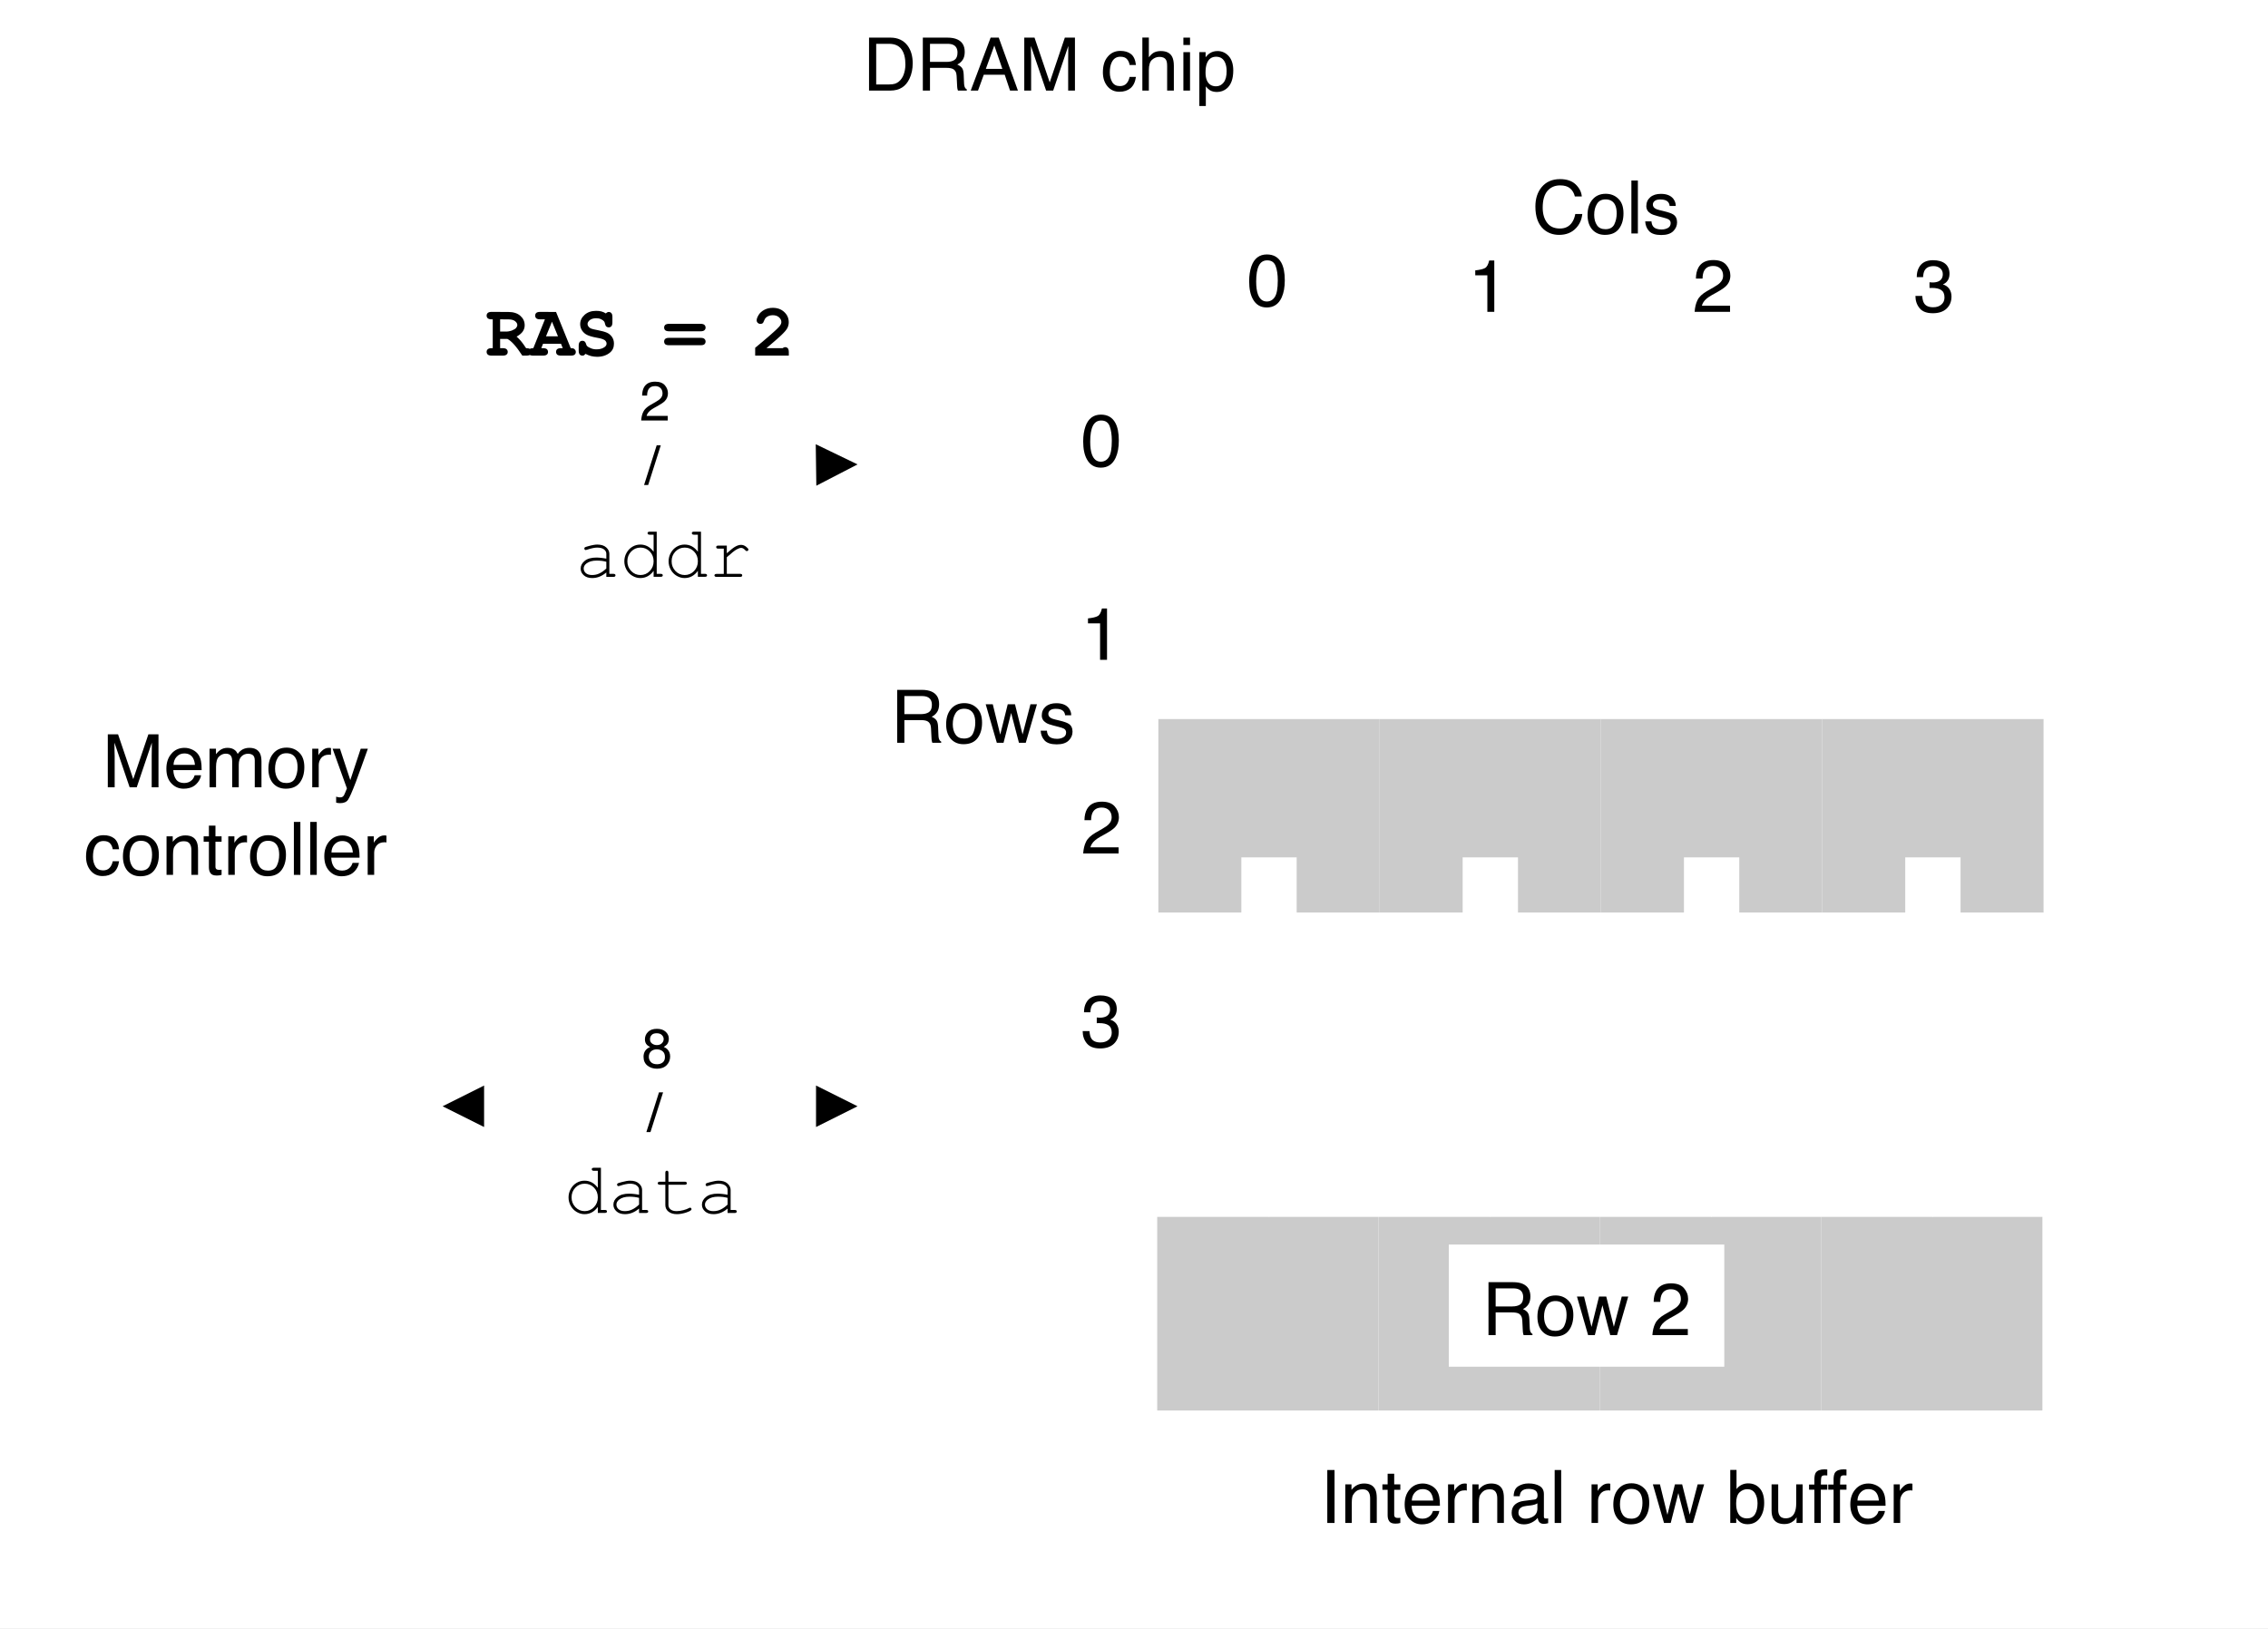 <svg xmlns="http://www.w3.org/2000/svg" xmlns:xlink="http://www.w3.org/1999/xlink" version="1.1" width="491.933pt" height="353.382pt" viewBox="0 0 491.933 353.382">
<rect x="0" y="0" width="491.933" height="353.382" fill="#808080" stroke="none"/>
<defs>
<clipPath id="clip_0">
<path transform="matrix(1,0,0,-1,0,540)" d="M0 186.618H491.933V540H0Z" fill-rule="evenodd"/>
</clipPath>
<clipPath id="clip_1">
<path transform="matrix(1,0,0,-1,0,540)" d="M0 0H720V540H0Z"/>
</clipPath>
<path id="font_2_5" d="M.197 .226V.101H.233C.257 .101 .274 .096 .284 .087 .295 .077 .3 .065 .3 .05 .3 .035 .295 .023 .284 .014 .274 .005 .257 0 .233 0H.081C.057 0 .04 .005 .03 .014 .019 .024 .014 .036 .014 .051 .014 .066 .019 .078 .03 .087 .04 .096 .057 .101 .081 .101H.097V.492H.081C.057 .492 .04 .497 .03 .506 .019 .515 .014 .528 .014 .542 .014 .557 .019 .57 .03 .579 .04 .588 .057 .593 .081 .593L.308 .592C.378 .592 .433 .574 .472 .539 .511 .504 .53 .462 .53 .411 .53 .38 .521 .352 .503 .326 .485 .301 .457 .278 .42 .258 .442 .24 .464 .216 .488 .187 .503 .169 .523 .14 .549 .101 .574 .101 .591 .097 .599 .091 .614 .079 .621 .065 .621 .05 .621 .035 .616 .023 .606 .014 .596 .005 .579 0 .555 0H.498C.417 .125 .349 .2 .296 .226H.197M.197 .326H.275C.304 .326 .33 .331 .353 .339 .383 .351 .404 .363 .414 .376 .425 .389 .43 .402 .43 .415 .43 .434 .42 .451 .4 .467 .38 .483 .35 .491 .312 .491L.197 .492V.326Z"/>
<path id="font_2_4" d="M.422 .161H.179L.155 .101H.179C.203 .101 .22 .096 .231 .087 .241 .077 .246 .065 .246 .05 .246 .035 .241 .023 .231 .014 .22 .005 .203 0 .179 0H.044C.02 0 .003 .005-.007 .014-.017 .024-.022 .036-.022 .051-.022 .066-.017 .078-.006 .087 .004 .096 .022 .101 .047 .101L.204 .492H.139C.115 .492 .097 .497 .087 .506 .077 .515 .072 .528 .072 .542 .072 .557 .077 .57 .087 .579 .097 .588 .115 .593 .139 .593L.355 .592 .554 .101C.578 .101 .593 .098 .601 .091 .616 .079 .623 .065 .623 .05 .623 .035 .618 .023 .608 .014 .598 .005 .581 0 .557 0H.422C.398 0 .381 .005 .37 .014 .36 .024 .355 .036 .355 .051 .355 .066 .36 .078 .37 .087 .381 .096 .398 .101 .422 .101H.446L.422 .161M.381 .262 .3 .46 .219 .262H.381Z"/>
<path id="font_2_6" d="M.154 .024C.145 .014 .138 .007 .133 .004 .127 .001 .121 0 .113 0 .097 0 .085 .005 .076 .015 .067 .026 .062 .043 .062 .067V.134C.062 .158 .067 .175 .076 .186 .085 .196 .097 .201 .113 .201 .125 .201 .134 .198 .142 .192 .15 .186 .156 .175 .161 .161 .165 .146 .169 .137 .174 .131 .183 .121 .2 .111 .224 .101 .248 .09 .275 .085 .303 .085 .348 .085 .384 .095 .413 .116 .431 .129 .44 .145 .44 .163 .44 .176 .436 .187 .427 .198 .418 .209 .404 .218 .384 .225 .371 .23 .342 .237 .297 .245 .242 .255 .201 .268 .173 .282 .145 .296 .123 .317 .106 .343 .09 .369 .082 .397 .082 .427 .082 .475 .102 .517 .142 .553 .182 .589 .234 .607 .298 .607 .324 .607 .348 .605 .37 .599 .392 .593 .412 .584 .43 .572 .443 .585 .456 .592 .469 .592 .483 .592 .495 .587 .505 .576 .514 .566 .519 .549 .519 .525V.45C.519 .426 .514 .409 .505 .398 .495 .388 .483 .383 .469 .383 .456 .383 .446 .387 .437 .394 .429 .4 .424 .411 .42 .427 .417 .444 .412 .456 .407 .463 .397 .475 .383 .486 .364 .494 .345 .503 .324 .507 .299 .507 .263 .507 .234 .498 .213 .482 .192 .465 .182 .447 .182 .429 .182 .417 .186 .405 .195 .393 .203 .382 .216 .373 .232 .366 .243 .361 .275 .354 .326 .344 .377 .334 .417 .323 .444 .311 .472 .299 .494 .28 .513 .254 .531 .228 .54 .198 .54 .162 .54 .112 .523 .073 .488 .043 .442 .004 .383-.016 .311-.016 .283-.016 .256-.012 .23-.006 .204 .001 .179 .011 .154 .024Z"/>
<path id="font_2_1" d="M0 0Z"/>
<path id="font_2_3" d="M.515 .33H.087C.063 .33 .046 .335 .035 .344 .025 .353 .02 .366 .02 .381 .02 .395 .025 .407 .035 .417 .046 .426 .063 .431 .087 .431H.515C.539 .431 .556 .426 .566 .417 .576 .407 .582 .395 .582 .38 .582 .365 .576 .353 .566 .344 .556 .335 .539 .33 .515 .33M.515 .141H.087C.063 .141 .046 .145 .035 .154 .025 .164 .02 .176 .02 .191 .02 .206 .025 .218 .035 .227 .046 .237 .063 .241 .087 .241H.515C.539 .241 .556 .237 .566 .227 .576 .218 .582 .206 .582 .191 .582 .176 .576 .164 .566 .154 .556 .145 .539 .141 .515 .141Z"/>
<path id="font_2_2" d="M.207 .101H.426C.438 .11 .449 .115 .46 .115 .475 .115 .487 .11 .496 .1 .505 .09 .51 .072 .51 .048V0H.054V.106C.234 .255 .343 .351 .38 .393 .399 .415 .409 .436 .409 .455 .409 .48 .398 .501 .377 .52 .355 .539 .327 .548 .292 .548 .256 .548 .226 .537 .202 .517 .19 .506 .18 .489 .172 .468 .168 .454 .162 .444 .154 .438 .146 .433 .136 .43 .124 .43 .11 .43 .099 .435 .089 .444 .079 .454 .074 .465 .074 .479 .074 .498 .083 .522 .101 .552 .119 .581 .145 .604 .18 .622 .215 .64 .252 .648 .293 .648 .356 .648 .408 .629 .448 .591 .489 .553 .509 .507 .509 .452 .509 .424 .503 .399 .491 .375 .48 .352 .452 .319 .408 .277 .374 .244 .306 .186 .207 .101Z"/>
<path id="font_3_9" d="M.378 .737C.469 .737 .54 .713 .59 .665 .64 .617 .668 .563 .673 .502H.579C.568 .548 .546 .585 .514 .612 .482 .639 .437 .652 .379 .652 .309 .652 .252 .628 .208 .578 .165 .528 .143 .452 .143 .35 .143 .266 .163 .198 .202 .146 .241 .093 .3 .067 .377 .067 .449 .067 .504 .095 .541 .15 .561 .179 .576 .217 .585 .264H.68C.672 .188 .644 .125 .596 .074 .539 .012 .462-.019 .366-.019 .282-.019 .212 .007 .156 .057 .081 .124 .044 .227 .044 .366 .044 .472 .072 .559 .128 .627 .188 .7 .272 .737 .378 .737M.359 .737V.737Z"/>
<path id="font_3_24" d="M.272 .058C.33 .058 .37 .08 .392 .124 .413 .168 .424 .217 .424 .271 .424 .32 .417 .359 .401 .39 .376 .438 .333 .462 .273 .462 .219 .462 .18 .441 .156 .4 .131 .36 .119 .31 .119 .252 .119 .197 .131 .15 .156 .113 .18 .076 .219 .058 .272 .058M.275 .538C.343 .538 .4 .516 .446 .471 .493 .426 .516 .36 .516 .273 .516 .188 .496 .119 .455 .064 .414 .009 .35-.019 .264-.019 .192-.019 .135 .006 .092 .054 .05 .103 .029 .168 .029 .25 .029 .338 .051 .408 .096 .46 .14 .512 .2 .538 .275 .538M.272 .536V.536Z"/>
<path id="font_3_21" d="M.067 .718H.155V0H.067V.718Z"/>
<path id="font_3_27" d="M.117 .164C.119 .135 .127 .112 .139 .096 .161 .068 .199 .054 .254 .054 .286 .054 .315 .061 .34 .075 .365 .089 .377 .111 .377 .141 .377 .163 .367 .181 .347 .192 .334 .199 .309 .208 .272 .217L.202 .235C.158 .246 .125 .258 .104 .272 .066 .296 .047 .329 .047 .371 .047 .42 .065 .46 .1 .491 .136 .522 .184 .537 .244 .537 .323 .537 .38 .514 .415 .468 .436 .438 .447 .407 .446 .373H.363C.362 .393 .355 .411 .342 .427 .322 .45 .287 .461 .237 .461 .204 .461 .179 .455 .162 .442 .145 .429 .136 .413 .136 .392 .136 .369 .147 .351 .17 .337 .183 .329 .202 .322 .228 .316L.286 .302C.349 .287 .391 .272 .413 .257 .447 .235 .464 .199 .464 .151 .464 .105 .446 .064 .411 .03 .376-.004 .322-.021 .25-.021 .172-.021 .117-.003 .084 .033 .052 .068 .035 .112 .032 .164H.117M.247 .536V.536Z"/>
<path id="font_4_1" d="M0 0Z"/>
<path id="font_3_13" d="M.41 .389C.455 .389 .491 .398 .518 .416 .544 .434 .558 .467 .558 .515 .558 .566 .539 .601 .502 .619 .482 .629 .456 .634 .422 .634H.185V.389H.41M.088 .718H.42C.475 .718 .52 .71 .555 .694 .623 .663 .656 .607 .656 .524 .656 .481 .647 .446 .63 .419 .612 .391 .587 .369 .555 .353 .583 .341 .604 .326 .618 .308 .633 .289 .64 .259 .642 .217L.646 .121C.646 .094 .649 .074 .652 .06 .658 .038 .669 .023 .684 .017V0H.564C.561 .006 .559 .014 .557 .024 .555 .034 .553 .053 .552 .081L.546 .2C.544 .247 .526 .278 .494 .294 .475 .303 .446 .308 .406 .308H.185V0H.088V.718Z"/>
<path id="font_3_30" d="M.105 .523 .206 .111 .308 .523H.406L.509 .113 .616 .523H.704L.552 0H.46L.354 .405 .251 0H.16L.009 .523H.105Z"/>
<path id="font_3_3" d="M.271 .7C.361 .7 .426 .663 .467 .588 .498 .531 .514 .452 .514 .351 .514 .256 .5 .178 .471 .115 .43 .026 .363-.019 .27-.019 .186-.019 .124 .018 .083 .091 .048 .152 .031 .234 .031 .336 .031 .416 .042 .484 .062 .541 .1 .647 .17 .7 .271 .7M.27 .062C.315 .062 .351 .082 .378 .122 .405 .162 .419 .237 .419 .347 .419 .427 .409 .492 .39 .543 .37 .595 .332 .62 .276 .62 .224 .62 .186 .596 .162 .547 .138 .499 .126 .427 .126 .332 .126 .261 .134 .204 .149 .161 .173 .095 .213 .062 .27 .062Z"/>
<path id="font_3_4" d="M.096 .495V.562C.159 .569 .203 .579 .229 .594 .254 .608 .272 .642 .285 .696H.354V0H.26V.495H.096Z"/>
<path id="font_3_5" d="M.031 0C.035 .06 .047 .113 .069 .157 .09 .202 .132 .242 .195 .279L.289 .333C.331 .357 .361 .378 .377 .396 .404 .423 .417 .454 .417 .489 .417 .53 .405 .562 .381 .586 .356 .61 .324 .622 .283 .622 .223 .622 .181 .599 .158 .553 .146 .529 .139 .495 .138 .451H.048C.049 .512 .061 .562 .082 .6 .12 .668 .187 .702 .284 .702 .364 .702 .422 .68 .459 .637 .496 .594 .515 .546 .515 .492 .515 .436 .495 .388 .456 .349 .433 .326 .392 .298 .333 .265L.266 .228C.234 .21 .209 .193 .191 .177 .158 .149 .138 .118 .129 .083H.511V0H.031Z"/>
<path id="font_3_6" d="M.26-.019C.177-.019 .117 .004 .08 .05 .043 .095 .024 .151 .024 .216H.116C.12 .17 .128 .137 .141 .117 .164 .08 .205 .062 .265 .062 .311 .062 .348 .074 .376 .099 .404 .123 .418 .155 .418 .194 .418 .243 .403 .276 .374 .295 .344 .315 .303 .324 .251 .324 .245 .324 .239 .324 .233 .324 .227 .324 .221 .324 .215 .323V.401C.224 .4 .232 .399 .238 .399 .244 .399 .251 .398 .258 .398 .291 .398 .318 .404 .339 .414 .376 .432 .395 .465 .395 .511 .395 .546 .382 .573 .357 .592 .333 .611 .304 .62 .271 .62 .212 .62 .172 .601 .149 .562 .137 .541 .13 .51 .128 .471H.042C.042 .523 .052 .567 .073 .603 .109 .668 .172 .7 .262 .7 .333 .7 .388 .684 .427 .653 .466 .621 .486 .575 .486 .515 .486 .472 .474 .437 .451 .411 .437 .394 .418 .381 .396 .372 .432 .361 .461 .342 .482 .313 .502 .284 .513 .249 .513 .208 .513 .141 .491 .086 .447 .044 .403 .002 .34-.019 .26-.019Z"/>
<path id="font_3_11" d="M.098 .718H.196V0H.098V.718Z"/>
<path id="font_3_23" d="M.064 .523H.148V.449C.173 .48 .199 .502 .227 .515 .254 .528 .285 .535 .319 .535 .393 .535 .443 .509 .469 .457 .484 .429 .491 .389 .491 .336V0H.401V.33C.401 .362 .397 .388 .387 .407 .372 .44 .343 .456 .302 .456 .281 .456 .264 .454 .251 .45 .227 .443 .206 .428 .188 .407 .173 .389 .163 .372 .159 .353 .155 .335 .152 .308 .152 .274V0H.064V.523M.271 .536V.536Z"/>
<path id="font_3_28" d="M.082 .668H.171V.523H.254V.45H.171V.11C.171 .092 .177 .08 .189 .074 .196 .07 .208 .068 .224 .068 .228 .068 .232 .068 .237 .069 .242 .069 .248 .069 .254 .07V0C.244-.003 .234-.005 .223-.007 .212-.008 .2-.009 .188-.009 .146-.009 .119 .002 .104 .023 .089 .044 .082 .071 .082 .104V.45H.011V.523H.082V.668Z"/>
<path id="font_3_17" d="M.282 .535C.319 .535 .355 .526 .39 .509 .425 .492 .451 .469 .47 .441 .487 .415 .499 .384 .505 .349 .51 .325 .513 .286 .513 .233H.129C.131 .18 .144 .138 .167 .106 .19 .074 .227 .058 .276 .058 .322 .058 .358 .073 .386 .103 .401 .12 .412 .14 .419 .163H.505C.503 .144 .496 .123 .483 .099 .47 .076 .455 .057 .439 .042 .413 .016 .38-.002 .34-.011 .319-.016 .295-.019 .269-.019 .203-.019 .148 .005 .103 .053 .058 .1 .035 .166 .035 .252 .035 .336 .058 .404 .104 .456 .149 .509 .209 .535 .282 .535M.422 .304C.419 .342 .41 .372 .397 .395 .373 .438 .333 .459 .277 .459 .236 .459 .203 .444 .175 .415 .148 .386 .133 .349 .132 .304H.422M.274 .536V.536Z"/>
<path id="font_3_26" d="M.067 .523H.15V.433C.157 .45 .174 .472 .201 .497 .227 .522 .258 .535 .293 .535 .295 .535 .297 .535 .301 .535 .305 .534 .312 .533 .321 .532V.439C.316 .441 .311 .441 .307 .442 .302 .442 .298 .442 .292 .442 .248 .442 .214 .428 .19 .399 .167 .371 .155 .338 .155 .301V0H.067V.523Z"/>
<path id="font_3_14" d="M.132 .139C.132 .114 .141 .094 .16 .08 .178 .065 .2 .058 .226 .058 .257 .058 .286 .065 .315 .079 .364 .102 .389 .141 .389 .195V.266C.378 .259 .364 .253 .347 .248 .33 .243 .314 .24 .297 .238L.244 .232C.212 .228 .188 .222 .172 .212 .145 .197 .132 .173 .132 .139M.345 .317C.365 .319 .378 .328 .385 .342 .389 .35 .391 .361 .391 .376 .391 .406 .38 .428 .359 .442 .338 .455 .307 .462 .268 .462 .222 .462 .189 .449 .17 .425 .159 .411 .152 .39 .149 .363H.067C.069 .428 .089 .473 .13 .498 .17 .523 .216 .536 .27 .536 .331 .536 .381 .524 .419 .501 .458 .478 .477 .441 .477 .392V.09C.477 .081 .478 .073 .482 .068 .486 .062 .494 .06 .506 .06 .51 .06 .514 .06 .519 .06 .524 .061 .529 .062 .535 .062V-.003C.521-.007 .511-.009 .503-.01 .496-.011 .486-.012 .474-.012 .444-.012 .422-.001 .408 .021 .401 .032 .396 .048 .393 .069 .375 .046 .349 .025 .316 .008 .282-.01 .245-.019 .205-.019 .157-.019 .117-.004 .086 .026 .055 .055 .04 .092 .04 .137 .04 .185 .055 .223 .085 .25 .116 .277 .155 .293 .205 .299L.345 .317M.272 .536V.536Z"/>
<path id="font_3_1" d="M0 0Z"/>
<path id="font_3_15" d="M.058 .719H.143V.459C.162 .485 .185 .504 .212 .517 .239 .53 .268 .537 .299 .537 .364 .537 .417 .515 .457 .47 .498 .425 .518 .359 .518 .272 .518 .189 .498 .12 .458 .065 .418 .011 .362-.017 .292-.017 .252-.017 .218-.007 .191 .012 .175 .024 .157 .042 .139 .067V0H.058V.719M.286 .062C.334 .062 .369 .08 .393 .118 .416 .156 .428 .206 .428 .267 .428 .322 .416 .368 .393 .404 .369 .44 .334 .458 .289 .458 .249 .458 .213 .443 .183 .414 .153 .384 .138 .335 .138 .267 .138 .218 .144 .178 .157 .148 .18 .09 .223 .062 .286 .062Z"/>
<path id="font_3_29" d="M.152 .523V.176C.152 .149 .157 .127 .165 .11 .181 .079 .21 .063 .252 .063 .314 .063 .355 .091 .377 .146 .389 .175 .396 .215 .396 .266V.523H.483V0H.4L.401 .077C.39 .057 .376 .04 .359 .027 .325-.001 .285-.015 .237-.015 .162-.015 .111 .01 .084 .06 .07 .087 .062 .123 .062 .167V.523H.152M.273 .536V.536Z"/>
<path id="font_3_18" d="M.086 .602C.088 .638 .094 .665 .105 .682 .126 .712 .166 .727 .224 .727 .23 .727 .235 .726 .241 .726 .247 .726 .254 .725 .261 .725V.645C.252 .645 .246 .645 .241 .645 .237 .645 .234 .646 .23 .646 .203 .646 .187 .639 .182 .625 .177 .611 .174 .576 .174 .521H.261V.451H.173V0H.086V.451H.014V.521H.086V.602Z"/>
<path id="font_3_10" d="M.352 .083C.384 .083 .411 .086 .433 .093 .47 .106 .501 .13 .525 .167 .545 .195 .558 .233 .567 .278 .572 .305 .574 .33 .574 .353 .574 .442 .557 .511 .521 .56 .486 .609 .429 .634 .351 .634H.178V.083H.352M.081 .718H.371C.47 .718 .546 .683 .601 .613 .649 .55 .673 .469 .673 .37 .673 .294 .659 .225 .63 .163 .58 .054 .493 0 .37 0H.081V.718Z"/>
<path id="font_3_8" d="M.444 .294 .335 .611 .22 .294H.444M.285 .718H.395L.655 0H.548L.476 .215H.192L.114 0H.015L.285 .718M.335 .718V.718Z"/>
<path id="font_3_12" d="M.074 .718H.213L.419 .111 .624 .718H.761V0H.669V.424C.669 .438 .669 .463 .67 .496 .671 .53 .671 .567 .671 .605L.466 0H.37L.164 .605V.583C.164 .566 .164 .539 .165 .503 .166 .467 .167 .441 .167 .424V0H.074V.718Z"/>
<path id="font_3_16" d="M.266 .538C.325 .538 .373 .524 .41 .495 .447 .466 .469 .417 .477 .347H.391C.386 .379 .374 .406 .355 .427 .337 .448 .307 .459 .266 .459 .21 .459 .17 .432 .146 .377 .13 .342 .123 .298 .123 .246 .123 .194 .134 .15 .156 .114 .178 .078 .213 .061 .26 .061 .297 .061 .326 .072 .347 .094 .368 .116 .383 .146 .391 .185H.477C.467 .115 .442 .065 .403 .032 .364 0 .314-.016 .253-.016 .185-.016 .131 .009 .09 .059 .049 .109 .029 .172 .029 .247 .029 .339 .051 .41 .096 .461 .14 .513 .197 .538 .266 .538M.252 .536V.536Z"/>
<path id="font_3_19" d="M.064 .719H.152V.452C.173 .479 .192 .497 .208 .508 .237 .527 .272 .536 .314 .536 .39 .536 .442 .51 .469 .456 .483 .427 .491 .387 .491 .336V0H.4V.33C.4 .368 .396 .396 .386 .414 .37 .443 .34 .457 .296 .457 .259 .457 .226 .444 .197 .419 .167 .394 .152 .347 .152 .277V0H.064V.719Z"/>
<path id="font_3_20" d="M.064 .521H.154V0H.064V.521M.064 .718H.154V.618H.064V.718Z"/>
<path id="font_3_25" d="M.285 .058C.326 .058 .36 .075 .387 .109 .415 .144 .428 .195 .428 .264 .428 .306 .422 .342 .41 .372 .387 .43 .346 .459 .285 .459 .224 .459 .183 .428 .16 .367 .148 .335 .142 .293 .142 .243 .142 .202 .148 .168 .16 .139 .183 .085 .225 .058 .285 .058M.058 .521H.143V.452C.161 .475 .18 .494 .201 .507 .23 .526 .265 .536 .305 .536 .364 .536 .415 .513 .456 .468 .497 .422 .518 .357 .518 .273 .518 .159 .488 .077 .429 .028 .391-.003 .347-.019 .297-.019 .257-.019 .224-.01 .198 .007 .182 .017 .165 .034 .146 .057V-.209H.058V.521Z"/>
<path id="font_5_2" d="M.418 0V.06C.358 .009 .295-.016 .227-.016 .178-.016 .139-.003 .112 .022 .084 .047 .07 .077 .07 .113 .07 .153 .089 .188 .125 .217 .161 .247 .215 .262 .285 .262 .304 .262 .324 .26 .346 .258 .368 .256 .392 .252 .418 .247V.313C.418 .336 .408 .356 .387 .372 .366 .389 .335 .397 .293 .397 .261 .397 .216 .388 .159 .369 .148 .366 .142 .364 .139 .364 .133 .364 .129 .366 .125 .37 .122 .374 .12 .379 .12 .385 .12 .39 .121 .395 .125 .398 .129 .403 .147 .41 .18 .418 .23 .432 .269 .438 .295 .438 .347 .438 .387 .426 .416 .4 .445 .374 .459 .345 .459 .313V.041H.514C.524 .041 .531 .039 .536 .035 .54 .032 .542 .027 .542 .021 .542 .015 .54 .01 .536 .006 .531 .002 .524 0 .514 0H.418M.418 .205C.399 .21 .378 .214 .357 .217 .335 .219 .313 .221 .289 .221 .229 .221 .183 .208 .149 .182 .124 .163 .111 .14 .111 .113 .111 .089 .121 .068 .14 .051 .16 .034 .188 .025 .225 .025 .261 .025 .294 .032 .324 .047 .354 .061 .386 .083 .418 .114V.205Z"/>
<path id="font_5_3" d="M.501 .613V.041H.556C.566 .041 .573 .039 .577 .035 .581 .032 .583 .027 .583 .021 .583 .015 .581 .01 .577 .007 .573 .003 .566 .001 .556 .001H.459V.082C.412 .017 .352-.016 .278-.016 .241-.016 .206-.006 .172 .014 .138 .034 .111 .062 .091 .098 .071 .135 .062 .172 .062 .211 .062 .25 .071 .288 .091 .324 .111 .361 .138 .389 .172 .409 .206 .429 .241 .438 .279 .438 .35 .438 .411 .406 .459 .341V.572H.405C.395 .572 .388 .574 .383 .578 .379 .582 .377 .587 .377 .593 .377 .599 .379 .604 .383 .607 .388 .611 .395 .613 .405 .613H.501M.459 .211C.459 .264 .442 .308 .407 .344 .372 .38 .33 .397 .281 .397 .232 .397 .19 .38 .155 .344 .12 .308 .103 .264 .103 .211 .103 .16 .12 .116 .155 .079 .19 .043 .232 .025 .281 .025 .33 .025 .372 .043 .407 .079 .442 .116 .459 .16 .459 .211Z"/>
<path id="font_5_4" d="M.251 .424V.32C.304 .368 .344 .399 .371 .413 .397 .427 .422 .434 .444 .434 .469 .434 .491 .425 .512 .409 .533 .392 .544 .38 .544 .371 .544 .365 .542 .36 .538 .356 .534 .352 .529 .35 .522 .35 .519 .35 .516 .35 .514 .351 .512 .352 .508 .356 .501 .362 .49 .374 .48 .382 .472 .386 .463 .39 .455 .393 .447 .393 .429 .393 .407 .385 .382 .371 .357 .357 .313 .322 .251 .266V.041H.433C.443 .041 .45 .039 .454 .035 .458 .032 .46 .027 .46 .021 .46 .015 .458 .01 .454 .006 .45 .002 .443 0 .433 0H.111C.101 0 .094 .002 .09 .006 .086 .01 .083 .015 .083 .021 .083 .026 .086 .031 .09 .034 .094 .038 .101 .04 .111 .04H.21V.383H.134C.125 .383 .118 .385 .113 .389 .109 .393 .107 .398 .107 .404 .107 .41 .109 .414 .113 .418 .117 .422 .124 .424 .134 .424H.251Z"/>
<path id="font_5_1" d="M0 0Z"/>
<path id="font_5_5" d="M.216 .424H.438C.448 .424 .455 .422 .459 .418 .464 .414 .466 .409 .466 .403 .466 .397 .464 .393 .459 .389 .455 .385 .448 .383 .438 .383H.216V.109C.216 .085 .225 .065 .244 .049 .263 .033 .291 .025 .328 .025 .356 .025 .386 .03 .418 .038 .45 .046 .475 .056 .493 .066 .5 .07 .505 .072 .509 .072 .514 .072 .519 .07 .523 .066 .527 .062 .529 .057 .529 .052 .529 .047 .527 .042 .522 .038 .512 .027 .487 .016 .447 .003 .406-.009 .368-.016 .331-.016 .283-.016 .245-.004 .217 .018 .188 .041 .174 .071 .174 .109V.383H.099C.089 .383 .082 .385 .078 .389 .073 .392 .071 .397 .071 .404 .071 .409 .073 .414 .078 .418 .082 .422 .089 .424 .099 .424H.174V.546C.174 .556 .176 .563 .18 .567 .184 .571 .189 .573 .195 .573 .201 .573 .206 .571 .21 .567 .214 .563 .216 .556 .216 .546V.424Z"/>
<path id="font_3_2" d="M.228 .718H.302L.074 0H0L.228 .718Z"/>
<path id="font_3_7" d="M.272 .406C.311 .406 .341 .417 .363 .439 .385 .46 .396 .486 .396 .516 .396 .542 .385 .566 .364 .587 .343 .609 .312 .62 .269 .62 .227 .62 .196 .609 .177 .587 .158 .566 .149 .54 .149 .511 .149 .478 .161 .453 .186 .434 .21 .416 .239 .406 .272 .406M.277 .06C.318 .06 .352 .071 .379 .093 .406 .115 .419 .147 .419 .191 .419 .236 .405 .271 .377 .294 .35 .317 .314 .329 .271 .329 .229 .329 .195 .317 .168 .293 .142 .269 .128 .236 .128 .194 .128 .157 .141 .126 .165 .099 .189 .073 .227 .06 .277 .06M.152 .372C.128 .383 .109 .395 .095 .409 .069 .435 .057 .469 .057 .51 .057 .562 .076 .607 .113 .644 .151 .682 .205 .7 .274 .7 .341 .7 .394 .683 .432 .647 .47 .612 .489 .571 .489 .524 .489 .48 .478 .445 .456 .418 .443 .403 .424 .388 .398 .373 .427 .36 .45 .345 .466 .327 .497 .295 .513 .252 .513 .2 .513 .139 .492 .087 .451 .044 .409 .001 .351-.021 .275-.021 .207-.021 .15-.002 .103 .035 .056 .072 .032 .126 .032 .196 .032 .237 .042 .273 .062 .303 .083 .333 .113 .356 .152 .372Z"/>
<path id="font_3_22" d="M.064 .523H.151V.449C.172 .475 .191 .494 .208 .505 .237 .525 .27 .535 .307 .535 .348 .535 .382 .525 .407 .504 .422 .493 .435 .475 .446 .453 .466 .481 .489 .501 .515 .515 .542 .528 .571 .535 .604 .535 .674 .535 .722 .51 .748 .459 .761 .432 .768 .395 .768 .348V0H.677V.364C.677 .399 .668 .422 .651 .436 .633 .449 .612 .455 .587 .455 .552 .455 .523 .444 .498 .42 .473 .397 .46 .359 .46 .305V0H.371V.342C.371 .377 .367 .403 .358 .419 .345 .444 .32 .456 .284 .456 .25 .456 .22 .443 .193 .417 .166 .392 .152 .345 .152 .278V0H.064V.523Z"/>
<path id="font_3_31" d="M.391 .523H.488C.476 .49 .448 .413 .406 .294 .374 .204 .347 .13 .326 .074 .275-.06 .239-.141 .218-.171 .197-.2 .162-.215 .111-.215 .098-.215 .089-.214 .082-.213 .076-.212 .067-.211 .058-.208V-.127C.073-.132 .084-.134 .091-.135 .098-.136 .104-.137 .109-.137 .125-.137 .137-.134 .145-.129 .152-.123 .159-.117 .164-.109 .166-.106 .172-.093 .182-.069 .192-.045 .199-.027 .204-.015L.01 .523H.11L.25 .097 .391 .523M.25 .536V.536Z"/>
</defs>
<g clip-path="url(#clip_0)">
<g clip-path="url(#clip_1)">
<path transform="matrix(1,0,0,-1,0,540)" d="M0 540H720V0H0Z" fill="#ffffff" fill-rule="evenodd"/>
<use data-text="R" xlink:href="#font_2_5" transform="matrix(16,0,0,-16,105.325,77.15)"/>
<use data-text="A" xlink:href="#font_2_4" transform="matrix(16,0,0,-16,114.927,77.15)"/>
<use data-text="S" xlink:href="#font_2_6" transform="matrix(16,0,0,-16,124.528,77.15)"/>
<use data-text=" " xlink:href="#font_2_1" transform="matrix(16,0,0,-16,134.13,77.15)"/>
<use data-text="=" xlink:href="#font_2_3" transform="matrix(16,0,0,-16,143.731,77.15)"/>
<use data-text=" " xlink:href="#font_2_1" transform="matrix(16,0,0,-16,153.333,77.15)"/>
<use data-text="2" xlink:href="#font_2_2" transform="matrix(16,0,0,-16,162.935,77.15)"/>
<use data-text=" " xlink:href="#font_2_1" transform="matrix(16,0,0,-16,172.536,77.15)"/>
<use data-text="C" xlink:href="#font_3_9" transform="matrix(16,0,0,-16,332.325,50.65)"/>
<use data-text="o" xlink:href="#font_3_24" transform="matrix(16,0,0,-16,343.88,50.65)"/>
<use data-text="l" xlink:href="#font_3_21" transform="matrix(16,0,0,-16,352.779,50.65)"/>
<use data-text="s" xlink:href="#font_3_27" transform="matrix(16,0,0,-16,356.335,50.65)"/>
<use data-text="&#xfffd;" xlink:href="#font_4_1" transform="matrix(16,0,0,-16,364.335,50.65)"/>
<use data-text="R" xlink:href="#font_3_13" transform="matrix(16,0,0,-16,193.2,161.15)"/>
<use data-text="o" xlink:href="#font_3_24" transform="matrix(16,0,0,-16,204.755,161.15)"/>
<use data-text="w" xlink:href="#font_3_30" transform="matrix(16,0,0,-16,213.654,161.15)"/>
<use data-text="s" xlink:href="#font_3_27" transform="matrix(16,0,0,-16,225.21,161.15)"/>
<use data-text="&#xfffd;" xlink:href="#font_4_1" transform="matrix(16,0,0,-16,233.21,161.15)"/>
<path transform="matrix(1,0,0,-1,0,540)" d="M251.25 468H299.25V426H251.25Z" fill="#ffffff" fill-rule="evenodd"/>
<path transform="matrix(0,0,0,0,251.25,72)" stroke-width="12700" stroke-linecap="butt" stroke-miterlimit="8" stroke-linejoin="miter" fill="none" stroke="#000000" d="M-.091-.139H609599.8V533399.9H-.091Z"/>
<path transform="matrix(1,0,0,-1,0,540)" d="M299.25 468H347.25V426H299.25Z" fill="#ffffff" fill-rule="evenodd"/>
<path transform="matrix(0,0,0,0,299.25,72)" stroke-width="12700" stroke-linecap="butt" stroke-miterlimit="8" stroke-linejoin="miter" fill="none" stroke="#000000" d="M-.053-.139H609600.1V533399.9H-.053Z"/>
<path transform="matrix(1,0,0,-1,0,540)" d="M347.25 468H395.25V426H347.25Z" fill="#ffffff" fill-rule="evenodd"/>
<path transform="matrix(0,0,0,0,347.25,72)" stroke-width="12700" stroke-linecap="butt" stroke-miterlimit="8" stroke-linejoin="miter" fill="none" stroke="#000000" d="M-.097-.139H609600V533399.9H-.097Z"/>
<path transform="matrix(1,0,0,-1,0,540)" d="M395.25 468H443.25V426H395.25Z" fill="#ffffff" fill-rule="evenodd"/>
<path transform="matrix(0,0,0,0,395.25,72)" stroke-width="12700" stroke-linecap="butt" stroke-miterlimit="8" stroke-linejoin="miter" fill="none" stroke="#000000" d="M-.116-.139H609600V533399.9H-.116Z"/>
<path transform="matrix(1,0,0,-1,0,540)" d="M251.25 426H299.25V384H251.25Z" fill="#ffffff" fill-rule="evenodd"/>
<path transform="matrix(0,0,0,0,251.25,114)" stroke-width="12700" stroke-linecap="butt" stroke-miterlimit="8" stroke-linejoin="miter" fill="none" stroke="#000000" d="M-.091-.057H609599.8V533400H-.091Z"/>
<path transform="matrix(1,0,0,-1,0,540)" d="M299.25 426H347.25V384H299.25Z" fill="#ffffff" fill-rule="evenodd"/>
<path transform="matrix(0,0,0,0,299.25,114)" stroke-width="12700" stroke-linecap="butt" stroke-miterlimit="8" stroke-linejoin="miter" fill="none" stroke="#000000" d="M-.053-.057H609600.1V533400H-.053Z"/>
<path transform="matrix(1,0,0,-1,0,540)" d="M347.25 426H395.25V384H347.25Z" fill="#ffffff" fill-rule="evenodd"/>
<path transform="matrix(0,0,0,0,347.25,114)" stroke-width="12700" stroke-linecap="butt" stroke-miterlimit="8" stroke-linejoin="miter" fill="none" stroke="#000000" d="M-.097-.057H609600V533400H-.097Z"/>
<path transform="matrix(1,0,0,-1,0,540)" d="M395.25 426H443.25V384H395.25Z" fill="#ffffff" fill-rule="evenodd"/>
<path transform="matrix(0,0,0,0,395.25,114)" stroke-width="12700" stroke-linecap="butt" stroke-miterlimit="8" stroke-linejoin="miter" fill="none" stroke="#000000" d="M-.116-.057H609600V533400H-.116Z"/>
<path transform="matrix(1,0,0,-1,0,540)" d="M251.25 384H299.25V342H251.25Z" fill="#cbcbcb" fill-rule="evenodd"/>
<path transform="matrix(0,0,0,0,251.25,156)" stroke-width="12700" stroke-linecap="butt" stroke-miterlimit="8" stroke-linejoin="miter" fill="none" stroke="#000000" d="M-.091 .138H609599.8V533400.2H-.091Z"/>
<path transform="matrix(1,0,0,-1,0,540)" d="M299.25 384H347.25V342H299.25Z" fill="#cbcbcb" fill-rule="evenodd"/>
<path transform="matrix(0,0,0,0,299.25,156)" stroke-width="12700" stroke-linecap="butt" stroke-miterlimit="8" stroke-linejoin="miter" fill="none" stroke="#000000" d="M-.053 .138H609600.1V533400.2H-.053Z"/>
<path transform="matrix(1,0,0,-1,0,540)" d="M347.25 384H395.25V342H347.25Z" fill="#cbcbcb" fill-rule="evenodd"/>
<path transform="matrix(0,0,0,0,347.25,156)" stroke-width="12700" stroke-linecap="butt" stroke-miterlimit="8" stroke-linejoin="miter" fill="none" stroke="#000000" d="M-.097 .138H609600V533400.2H-.097Z"/>
<path transform="matrix(1,0,0,-1,0,540)" d="M395.25 384H443.25V342H395.25Z" fill="#cbcbcb" fill-rule="evenodd"/>
<path transform="matrix(0,0,0,0,395.25,156)" stroke-width="12700" stroke-linecap="butt" stroke-miterlimit="8" stroke-linejoin="miter" fill="none" stroke="#000000" d="M-.116 .138H609600V533400.2H-.116Z"/>
<path transform="matrix(1,0,0,-1,0,540)" d="M251.25 342H299.25V300H251.25Z" fill="#ffffff" fill-rule="evenodd"/>
<path transform="matrix(0,0,0,0,251.25,198)" stroke-width="12700" stroke-linecap="butt" stroke-miterlimit="8" stroke-linejoin="miter" fill="none" stroke="#000000" d="M-.091 .22H609599.8V533400.3H-.091Z"/>
<path transform="matrix(1,0,0,-1,0,540)" d="M299.25 342H347.25V300H299.25Z" fill="#ffffff" fill-rule="evenodd"/>
<path transform="matrix(0,0,0,0,299.25,198)" stroke-width="12700" stroke-linecap="butt" stroke-miterlimit="8" stroke-linejoin="miter" fill="none" stroke="#000000" d="M-.053 .22H609600.1V533400.3H-.053Z"/>
<path transform="matrix(1,0,0,-1,0,540)" d="M347.25 342H395.25V300H347.25Z" fill="#ffffff" fill-rule="evenodd"/>
<path transform="matrix(0,0,0,0,347.25,198)" stroke-width="12700" stroke-linecap="butt" stroke-miterlimit="8" stroke-linejoin="miter" fill="none" stroke="#000000" d="M-.097 .22H609600V533400.3H-.097Z"/>
<path transform="matrix(1,0,0,-1,0,540)" d="M395.25 342H443.25V300H395.25Z" fill="#ffffff" fill-rule="evenodd"/>
<path transform="matrix(0,0,0,0,395.25,198)" stroke-width="12700" stroke-linecap="butt" stroke-miterlimit="8" stroke-linejoin="miter" fill="none" stroke="#000000" d="M-.116 .22H609600V533400.3H-.116Z"/>
<use data-text="0" xlink:href="#font_3_3" transform="matrix(16,0,0,-16,270.45,66.4)"/>
<use data-text="&#xfffd;" xlink:href="#font_4_1" transform="matrix(16,0,0,-16,279.349,66.4)"/>
<use data-text="1" xlink:href="#font_3_4" transform="matrix(16,0,0,-16,318.45,67.65)"/>
<use data-text="&#xfffd;" xlink:href="#font_4_1" transform="matrix(16,0,0,-16,327.349,67.65)"/>
<use data-text="2" xlink:href="#font_3_5" transform="matrix(16,0,0,-16,367.075,67.65)"/>
<use data-text="&#xfffd;" xlink:href="#font_4_1" transform="matrix(16,0,0,-16,375.974,67.65)"/>
<use data-text="3" xlink:href="#font_3_6" transform="matrix(16,0,0,-16,415.075,67.65)"/>
<use data-text="&#xfffd;" xlink:href="#font_4_1" transform="matrix(16,0,0,-16,423.974,67.65)"/>
<use data-text="0" xlink:href="#font_3_3" transform="matrix(16,0,0,-16,234.45,101.15)"/>
<use data-text="&#xfffd;" xlink:href="#font_4_1" transform="matrix(16,0,0,-16,243.349,101.15)"/>
<use data-text="1" xlink:href="#font_3_4" transform="matrix(16,0,0,-16,234.45,143.15)"/>
<use data-text="&#xfffd;" xlink:href="#font_4_1" transform="matrix(16,0,0,-16,243.349,143.15)"/>
<use data-text="2" xlink:href="#font_3_5" transform="matrix(16,0,0,-16,234.45,185.15)"/>
<use data-text="&#xfffd;" xlink:href="#font_4_1" transform="matrix(16,0,0,-16,243.349,185.15)"/>
<use data-text="3" xlink:href="#font_3_6" transform="matrix(16,0,0,-16,234.45,227.15)"/>
<use data-text="&#xfffd;" xlink:href="#font_4_1" transform="matrix(16,0,0,-16,243.349,227.15)"/>
<path transform="matrix(0,0,0,0,251,72)" stroke-width="38100" stroke-linecap="butt" stroke-miterlimit="8" stroke-linejoin="miter" fill="none" stroke="#000000" d="M-.147-.139H2438400V2133600H-.147Z"/>
<path transform="matrix(1,0,0,-1,0,540)" d="M251 276H299V234H251Z" fill="#cbcbcb" fill-rule="evenodd"/>
<path transform="matrix(0,0,0,0,251,264)" stroke-width="12700" stroke-linecap="butt" stroke-miterlimit="8" stroke-linejoin="miter" fill="none" stroke="#000000" d="M-.147 .099H609599.9V533400.2H-.147Z"/>
<path transform="matrix(1,0,0,-1,0,540)" d="M299 276H347V234H299Z" fill="#cbcbcb" fill-rule="evenodd"/>
<path transform="matrix(0,0,0,0,299,264)" stroke-width="12700" stroke-linecap="butt" stroke-miterlimit="8" stroke-linejoin="miter" fill="none" stroke="#000000" d="M.059 .099H609600.1V533400.2H.059Z"/>
<path transform="matrix(1,0,0,-1,0,540)" d="M347 276H395V234H347Z" fill="#cbcbcb" fill-rule="evenodd"/>
<path transform="matrix(0,0,0,0,347,264)" stroke-width="12700" stroke-linecap="butt" stroke-miterlimit="8" stroke-linejoin="miter" fill="none" stroke="#000000" d="M-.21 .099H609599.9V533400.2H-.21Z"/>
<path transform="matrix(1,0,0,-1,0,540)" d="M395 276H443V234H395Z" fill="#cbcbcb" fill-rule="evenodd"/>
<path transform="matrix(0,0,0,0,395,264)" stroke-width="12700" stroke-linecap="butt" stroke-miterlimit="8" stroke-linejoin="miter" fill="none" stroke="#000000" d="M-.004 .099H609600.1V533400.2H-.004Z"/>
<path transform="matrix(0,0,0,0,251,264)" stroke-width="38100" stroke-linecap="butt" stroke-miterlimit="8" stroke-linejoin="miter" fill="none" stroke="#000000" d="M-.147 .099H2438400V533400.2H-.147Z"/>
<use data-text="I" xlink:href="#font_3_11" transform="matrix(16,0,0,-16,286.325,330.4)"/>
<use data-text="n" xlink:href="#font_3_23" transform="matrix(16,0,0,-16,290.77,330.4)"/>
<use data-text="t" xlink:href="#font_3_28" transform="matrix(16,0,0,-16,299.669,330.4)"/>
<use data-text="e" xlink:href="#font_3_17" transform="matrix(16,0,0,-16,304.114,330.4)"/>
<use data-text="r" xlink:href="#font_3_26" transform="matrix(16,0,0,-16,313.013,330.4)"/>
<use data-text="n" xlink:href="#font_3_23" transform="matrix(16,0,0,-16,318.341,330.4)"/>
<use data-text="a" xlink:href="#font_3_14" transform="matrix(16,0,0,-16,327.24,330.4)"/>
<use data-text="l" xlink:href="#font_3_21" transform="matrix(16,0,0,-16,336.139,330.4)"/>
<use data-text=" " xlink:href="#font_3_1" transform="matrix(16,0,0,-16,339.695,330.4)"/>
<use data-text="r" xlink:href="#font_3_26" transform="matrix(16,0,0,-16,344.139,330.4)"/>
<use data-text="o" xlink:href="#font_3_24" transform="matrix(16,0,0,-16,349.467,330.4)"/>
<use data-text="w" xlink:href="#font_3_30" transform="matrix(16,0,0,-16,358.367,330.4)"/>
<use data-text=" " xlink:href="#font_3_1" transform="matrix(16,0,0,-16,369.922,330.4)"/>
<use data-text="b" xlink:href="#font_3_15" transform="matrix(16,0,0,-16,374.367,330.4)"/>
<use data-text="u" xlink:href="#font_3_29" transform="matrix(16,0,0,-16,383.266,330.4)"/>
<use data-text="f" xlink:href="#font_3_18" transform="matrix(16,0,0,-16,392.165,330.4)"/>
<use data-text="f" xlink:href="#font_3_18" transform="matrix(16,0,0,-16,396.33,330.4)"/>
<use data-text="e" xlink:href="#font_3_17" transform="matrix(16,0,0,-16,400.775,330.4)"/>
<use data-text="r" xlink:href="#font_3_26" transform="matrix(16,0,0,-16,409.674,330.4)"/>
<use data-text="&#xfffd;" xlink:href="#font_4_1" transform="matrix(16,0,0,-16,415.002,330.4)"/>
<path transform="matrix(0,0,0,0,185.25,25.25)" stroke-width="12700" stroke-linecap="butt" stroke-dasharray="50800,38100" stroke-miterlimit="8" stroke-linejoin="miter" fill="none" stroke="#000000" d="M-.082 .27H3667125V4038600H-.082Z"/>
<use data-text="D" xlink:href="#font_3_10" transform="matrix(16,0,0,-16,187.2,19.65)"/>
<use data-text="R" xlink:href="#font_3_13" transform="matrix(16,0,0,-16,198.755,19.65)"/>
<use data-text="A" xlink:href="#font_3_8" transform="matrix(16,0,0,-16,210.31,19.65)"/>
<use data-text="M" xlink:href="#font_3_12" transform="matrix(16,0,0,-16,220.982,19.65)"/>
<use data-text=" " xlink:href="#font_3_1" transform="matrix(16,0,0,-16,234.31,19.65)"/>
<use data-text="c" xlink:href="#font_3_16" transform="matrix(16,0,0,-16,238.755,19.65)"/>
<use data-text="h" xlink:href="#font_3_19" transform="matrix(16,0,0,-16,246.755,19.65)"/>
<use data-text="i" xlink:href="#font_3_20" transform="matrix(16,0,0,-16,255.654,19.65)"/>
<use data-text="p" xlink:href="#font_3_25" transform="matrix(16,0,0,-16,259.21,19.65)"/>
<use data-text="&#xfffd;" xlink:href="#font_4_1" transform="matrix(16,0,0,-16,268.109,19.65)"/>
<path transform="matrix(1,0,0,-1,0,540)" d="M263.25 295.5H269.25V354H281.25V295.5H287.25L275.25 276Z" fill="#ffffff" fill-rule="evenodd"/>
<path transform="matrix(0,0,0,0,263.25,186)" stroke-width="12700" stroke-linecap="butt" stroke-miterlimit="8" stroke-linejoin="miter" fill="none" stroke="#000000" d="M-.123 742950.3H76199.89V.196H228599.9V742950.3H304799.9L152399.9 990600.4Z"/>
<path transform="matrix(1,0,0,-1,0,540)" d="M311.25 295.5H317.25V354H329.25V295.5H335.25L323.25 276Z" fill="#ffffff" fill-rule="evenodd"/>
<path transform="matrix(0,0,0,0,311.25,186)" stroke-width="12700" stroke-linecap="butt" stroke-miterlimit="8" stroke-linejoin="miter" fill="none" stroke="#000000" d="M-.03 742950.3H76199.98V.196H228600V742950.3H304800L152400 990600.4Z"/>
<path transform="matrix(1,0,0,-1,0,540)" d="M359.25 295.5H365.25V354H377.25V295.5H383.25L371.25 276Z" fill="#ffffff" fill-rule="evenodd"/>
<path transform="matrix(0,0,0,0,359.25,186)" stroke-width="12700" stroke-linecap="butt" stroke-miterlimit="8" stroke-linejoin="miter" fill="none" stroke="#000000" d="M-.186 742950.3H76199.83V.196H228599.8V742950.3H304799.9L152399.8 990600.4Z"/>
<path transform="matrix(1,0,0,-1,0,540)" d="M407.25 295.5H413.25V354H425.25V295.5H431.25L419.25 276Z" fill="#ffffff" fill-rule="evenodd"/>
<path transform="matrix(0,0,0,0,407.25,186)" stroke-width="12700" stroke-linecap="butt" stroke-miterlimit="8" stroke-linejoin="miter" fill="none" stroke="#000000" d="M.02 742950.3H76200.03V.196H228600.1V742950.3H304800.1L152400 990600.4Z"/>
<path transform="matrix(1,0,0,-1,0,540)" d="M314.25 270H374V243.5H314.25Z" fill="#ffffff" fill-rule="evenodd"/>
<use data-text="R" xlink:href="#font_3_13" transform="matrix(16,0,0,-16,321.45,289.65)"/>
<use data-text="o" xlink:href="#font_3_24" transform="matrix(16,0,0,-16,333.005,289.65)"/>
<use data-text="w" xlink:href="#font_3_30" transform="matrix(16,0,0,-16,341.904,289.65)"/>
<use data-text=" " xlink:href="#font_3_1" transform="matrix(16,0,0,-16,353.46,289.65)"/>
<use data-text="2" xlink:href="#font_3_5" transform="matrix(16,0,0,-16,357.911,289.65)"/>
<use data-text="&#xfffd;" xlink:href="#font_4_1" transform="matrix(16,0,0,-16,366.81,289.65)"/>
<path transform="matrix(0,0,0,-0,96,102)" stroke-width="38100" stroke-linecap="butt" stroke-linejoin="round" fill="none" stroke="#000000" d="M-.034-.032 1104904 15345.93"/>
<path transform="matrix(1,0,0,-1,0,540)" d="M177.063 434.625 186 439.25 176.938 443.625Z" fill-rule="evenodd"/>
<use data-text="a" xlink:href="#font_5_2" transform="matrix(16,0,0,-16,124.825,125.15)"/>
<use data-text="d" xlink:href="#font_5_3" transform="matrix(16,0,0,-16,134.427,125.15)"/>
<use data-text="d" xlink:href="#font_5_3" transform="matrix(16,0,0,-16,144.028,125.15)"/>
<use data-text="r" xlink:href="#font_5_4" transform="matrix(16,0,0,-16,153.63,125.15)"/>
<use data-text=" " xlink:href="#font_5_1" transform="matrix(16,0,0,-16,163.231,125.15)"/>
<path transform="matrix(0,0,0,0,96,240)" stroke-width="38100" stroke-linecap="butt" stroke-linejoin="round" fill="none" stroke="#000000" d="M38099.97 .052H1104900"/>
<path transform="matrix(1,0,0,-1,0,540)" d="M105 295.5 96 300 105 304.5Z" fill-rule="evenodd"/>
<path transform="matrix(1,0,0,-1,0,540)" d="M177 304.5 186 300 177 295.5Z" fill-rule="evenodd"/>
<use data-text="d" xlink:href="#font_5_3" transform="matrix(16,0,0,-16,122.325,263.15)"/>
<use data-text="a" xlink:href="#font_5_2" transform="matrix(16,0,0,-16,131.927,263.15)"/>
<use data-text="t" xlink:href="#font_5_5" transform="matrix(16,0,0,-16,141.528,263.15)"/>
<use data-text="a" xlink:href="#font_5_2" transform="matrix(16,0,0,-16,151.13,263.15)"/>
<use data-text=" " xlink:href="#font_5_1" transform="matrix(16,0,0,-16,160.731,263.15)"/>
<use data-text="2" xlink:href="#font_3_5" transform="matrix(12,0,0,-12,138.7,91.225)"/>
<use data-text="&#xfffd;" xlink:href="#font_4_1" transform="matrix(12,0,0,-12,145.374,91.225)"/>
<use data-text="/" xlink:href="#font_3_2" transform="matrix(12,0,0,-12,139.7,105.225)"/>
<use data-text="&#xfffd;" xlink:href="#font_4_1" transform="matrix(12,0,0,-12,143.034,105.225)"/>
<use data-text="8" xlink:href="#font_3_7" transform="matrix(12,0,0,-12,139.2,231.6)"/>
<use data-text="&#xfffd;" xlink:href="#font_4_1" transform="matrix(12,0,0,-12,145.874,231.6)"/>
<use data-text="/" xlink:href="#font_3_2" transform="matrix(12,0,0,-12,140.2,245.6)"/>
<use data-text="&#xfffd;" xlink:href="#font_4_1" transform="matrix(12,0,0,-12,143.534,245.6)"/>
<path transform="matrix(1,0,0,-1,0,540)" d="M6 492H96V240H6Z" fill="#ffffff" fill-rule="evenodd"/>
<path transform="matrix(0,0,0,0,6,48)" stroke-width="12700" stroke-linecap="butt" stroke-miterlimit="8" stroke-linejoin="miter" fill="none" stroke="#000000" d="M-.002 .314H1143000V3200400H-.002Z"/>
<use data-text="M" xlink:href="#font_3_12" transform="matrix(16,0,0,-16,22.2,170.8)"/>
<use data-text="e" xlink:href="#font_3_17" transform="matrix(16,0,0,-16,35.528,170.8)"/>
<use data-text="m" xlink:href="#font_3_22" transform="matrix(16,0,0,-16,44.427,170.8)"/>
<use data-text="o" xlink:href="#font_3_24" transform="matrix(16,0,0,-16,57.755,170.8)"/>
<use data-text="r" xlink:href="#font_3_26" transform="matrix(16,0,0,-16,66.654,170.8)"/>
<use data-text="y" xlink:href="#font_3_31" transform="matrix(16,0,0,-16,71.982,170.8)"/>
<use data-text="&#xfffd;" xlink:href="#font_4_1" transform="matrix(16,0,0,-16,79.982,170.8)"/>
<use data-text="c" xlink:href="#font_3_16" transform="matrix(16,0,0,-16,18.2,189.8)"/>
<use data-text="o" xlink:href="#font_3_24" transform="matrix(16,0,0,-16,26.2,189.8)"/>
<use data-text="n" xlink:href="#font_3_23" transform="matrix(16,0,0,-16,35.099,189.8)"/>
<use data-text="t" xlink:href="#font_3_28" transform="matrix(16,0,0,-16,43.998,189.8)"/>
<use data-text="r" xlink:href="#font_3_26" transform="matrix(16,0,0,-16,48.443,189.8)"/>
<use data-text="o" xlink:href="#font_3_24" transform="matrix(16,0,0,-16,53.771,189.8)"/>
<use data-text="l" xlink:href="#font_3_21" transform="matrix(16,0,0,-16,62.67,189.8)"/>
<use data-text="l" xlink:href="#font_3_21" transform="matrix(16,0,0,-16,66.226,189.8)"/>
<use data-text="e" xlink:href="#font_3_17" transform="matrix(16,0,0,-16,69.781,189.8)"/>
<use data-text="r" xlink:href="#font_3_26" transform="matrix(16,0,0,-16,78.68,189.8)"/>
<use data-text="&#xfffd;" xlink:href="#font_4_1" transform="matrix(16,0,0,-16,84.008,189.8)"/>
</g>
</g>
</svg>
